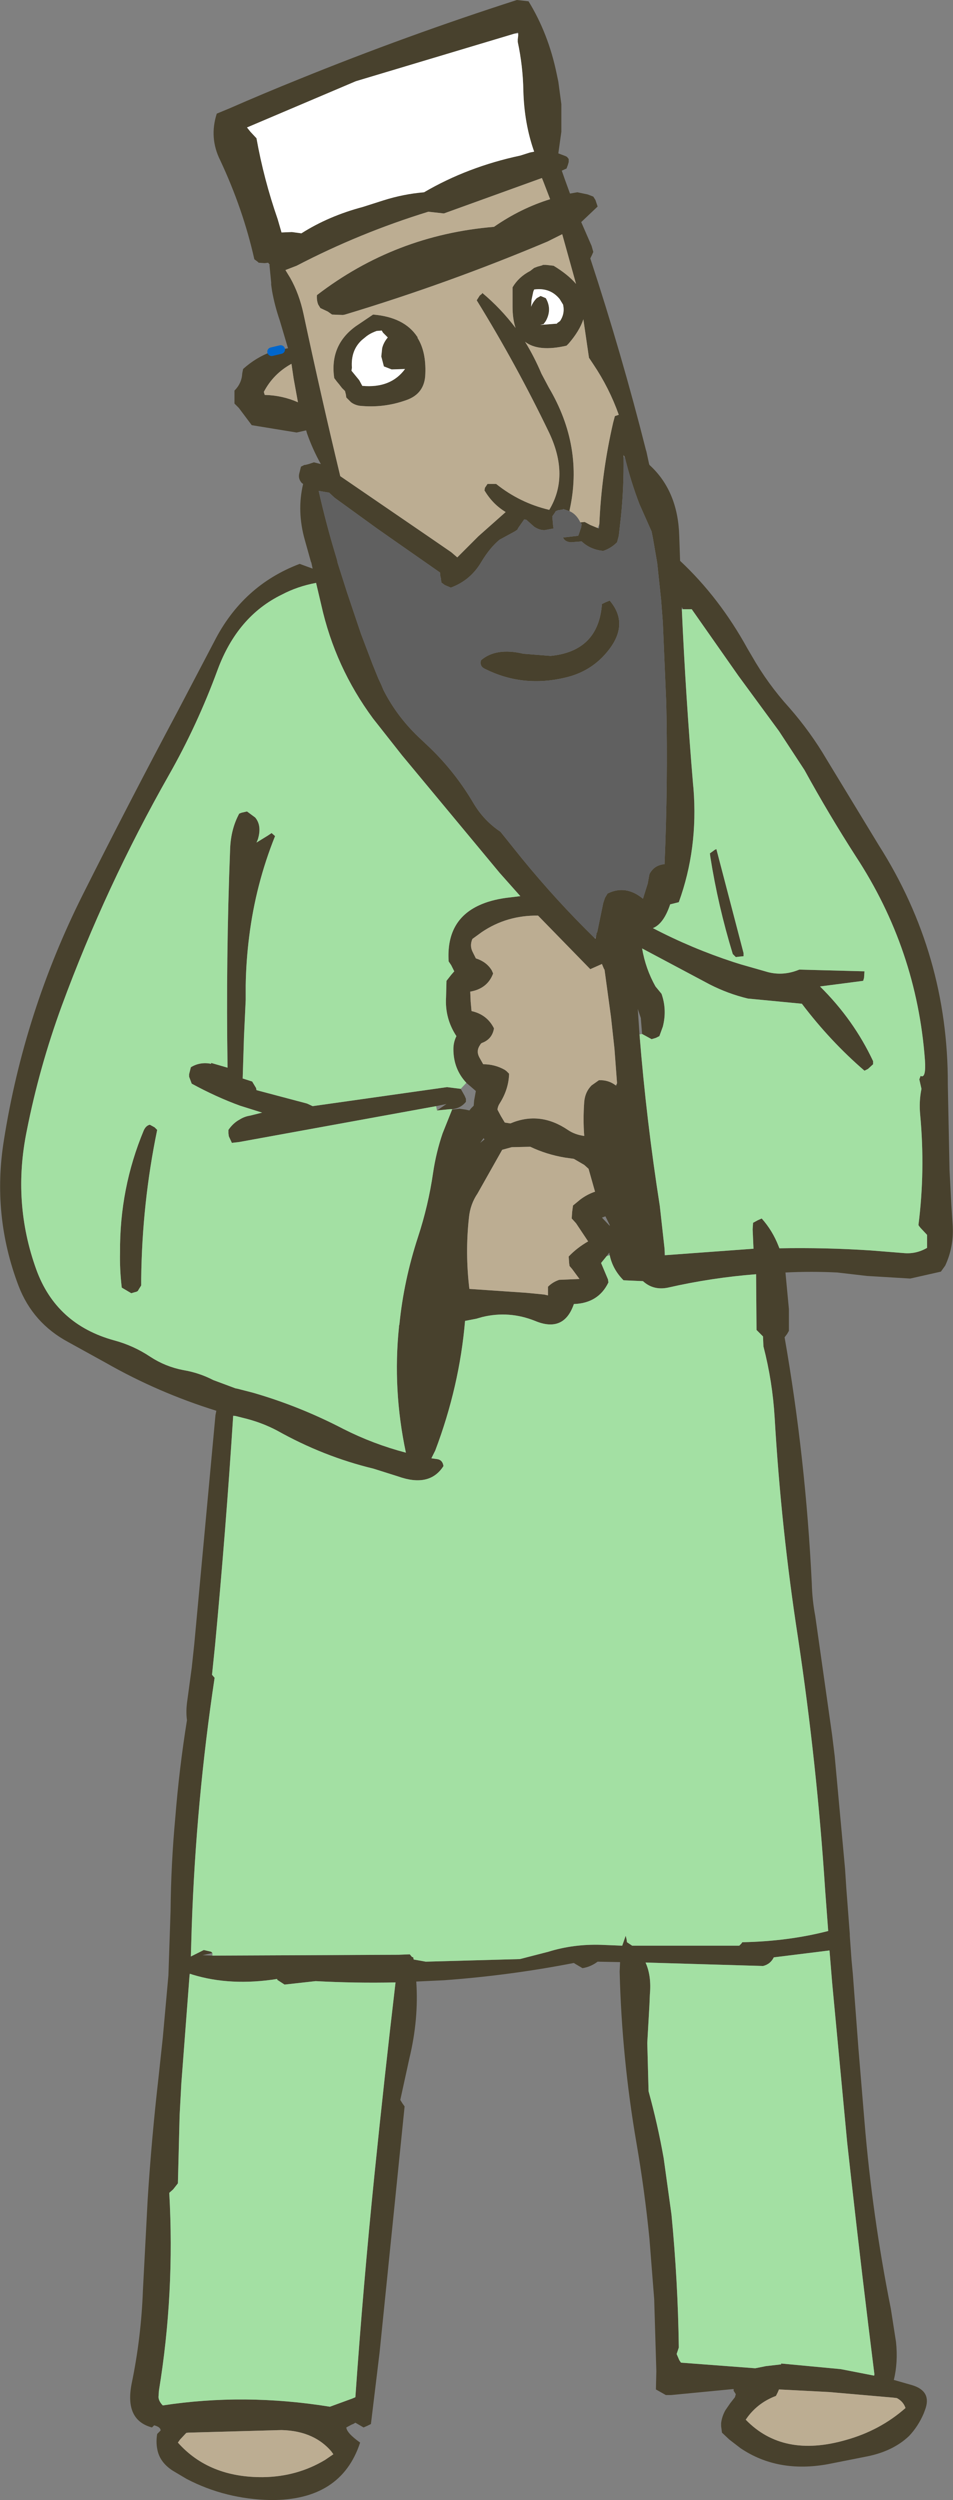 <?xml version="1.0" encoding="UTF-8" standalone="no"?>
<svg xmlns:xlink="http://www.w3.org/1999/xlink" height="289.3px" width="110.35px" xmlns="http://www.w3.org/2000/svg">
  <rect width="100%" height="100%" fill="#808080" stroke="none"/>
  <g transform="matrix(1.0, 0.0, 0.0, 1.0, -105.15, -8.1)">
    <path d="M165.15 11.95 L165.1 11.85 164.7 12.0 146.35 17.5 133.75 22.85 134.15 23.35 134.85 24.1 Q135.7 28.85 137.3 33.45 L137.75 35.0 138.95 34.95 140.05 35.1 Q143.2 33.1 147.15 32.05 L149.5 31.3 Q151.85 30.55 154.25 30.35 159.3 27.4 165.4 26.1 L166.5 25.75 167.0 25.65 Q165.85 22.4 165.75 18.6 165.7 15.75 165.1 12.95 L165.1 12.65 165.15 12.25 165.15 11.95 M137.65 48.55 L138.5 48.4 137.55 45.2 Q136.95 43.45 136.65 41.75 L136.55 41.05 136.55 40.8 136.35 38.75 136.4 38.75 136.2 38.5 135.8 38.55 135.1 38.5 135.0 38.4 134.6 38.1 Q133.3 32.3 130.65 26.65 129.35 24.05 130.25 21.25 L131.7 20.65 Q135.7 18.9 139.8 17.25 152.25 12.2 165.0 8.1 L166.35 8.25 Q168.65 12.0 169.6 16.6 L169.8 17.55 170.15 20.15 170.15 23.35 169.8 25.85 170.6 26.15 170.7 26.2 170.8 26.25 171.0 26.5 171.0 26.85 170.9 27.2 170.75 27.6 170.2 27.85 170.55 28.85 171.15 30.5 172.0 30.35 173.2 30.6 173.85 30.85 174.1 31.25 174.35 32.0 172.45 33.8 173.65 36.55 173.85 37.25 173.7 37.6 173.5 38.0 Q177.15 49.1 179.95 60.2 L180.0 60.35 180.3 61.75 180.35 61.9 Q183.65 64.9 183.8 70.1 L183.9 73.0 Q188.45 77.25 191.7 83.15 L192.2 84.0 Q194.05 87.25 196.55 90.0 199.0 92.8 200.85 95.95 L206.9 105.9 Q214.95 118.55 214.9 133.6 L215.1 143.55 215.3 147.4 215.45 149.7 Q215.65 152.3 214.6 154.55 L214.1 155.25 210.55 156.05 205.55 155.75 202.1 155.35 Q199.1 155.2 196.1 155.35 L196.5 159.6 196.5 162.1 196.3 162.45 196.0 162.85 Q198.45 176.85 199.15 191.35 199.2 193.25 199.55 195.1 L201.5 208.85 201.8 211.3 203.0 224.35 203.15 226.65 203.55 231.9 203.55 232.1 203.75 234.9 203.9 236.5 204.05 238.5 204.55 245.15 205.25 253.6 Q206.15 264.5 208.3 275.25 L208.9 279.1 Q209.15 281.45 208.65 283.5 L210.75 284.1 Q213.1 284.8 212.25 287.0 L212.1 287.4 Q211.45 288.9 210.4 290.0 208.55 291.75 205.55 292.35 L201.0 293.25 Q195.2 294.3 190.9 291.4 L189.6 290.4 188.75 289.6 188.65 288.85 188.65 288.5 Q188.75 287.7 189.15 287.0 L189.7 286.2 190.25 285.5 190.35 285.15 190.1 284.75 190.1 284.7 190.1 284.55 182.85 285.25 182.25 285.25 181.1 284.6 181.15 282.5 180.9 274.15 180.35 267.15 Q179.8 261.6 178.85 256.1 177.15 246.25 176.9 236.25 L176.95 235.15 174.35 235.1 Q173.55 235.7 172.6 235.85 L171.75 235.35 171.6 235.25 Q164.15 236.7 156.55 237.25 L153.35 237.4 Q153.65 241.75 152.55 246.3 L151.5 251.1 151.75 251.5 152.0 251.85 149.1 280.35 148.1 288.6 147.7 288.8 147.25 289.0 146.3 288.45 146.05 288.6 145.9 288.65 145.25 289.0 Q145.3 289.65 146.85 290.75 144.65 297.45 136.5 297.4 131.25 297.3 126.75 294.95 L125.15 294.0 Q123.6 293.0 123.35 291.45 123.2 290.65 123.35 289.75 L123.75 289.35 Q123.75 288.95 123.0 288.75 L122.75 289.0 Q119.55 288.15 120.4 283.9 121.5 278.6 121.7 273.1 L122.25 262.6 Q122.7 255.55 123.5 248.55 L124.0 243.9 124.65 236.7 124.9 229.25 Q124.95 223.8 125.45 218.4 125.9 212.75 126.8 207.15 126.65 206.1 126.85 204.8 L127.35 201.1 127.65 198.3 130.1 171.85 130.2 171.35 Q123.45 169.25 117.4 165.8 L113.05 163.4 Q108.95 161.2 107.3 156.9 104.2 148.75 105.6 140.05 107.95 125.15 114.75 111.6 120.1 100.95 125.7 90.45 L129.95 82.35 Q133.25 75.85 139.85 73.35 L141.35 73.9 141.2 73.2 141.15 73.1 140.45 70.6 Q139.5 67.25 140.25 64.1 L140.1 64.0 Q139.65 63.5 139.8 62.9 L140.0 62.1 140.4 61.9 140.45 61.9 140.5 61.9 140.9 61.8 141.35 61.65 141.5 61.6 142.3 61.8 Q141.35 60.1 140.7 58.25 L140.6 57.9 139.5 58.15 134.3 57.3 132.8 55.3 132.3 54.8 132.3 53.8 132.3 53.3 Q133.15 52.45 133.2 51.3 L133.3 50.8 Q134.8 49.45 136.6 48.8 L137.65 48.55 M167.9 28.7 L156.55 32.8 154.75 32.6 Q146.8 35.05 139.5 38.85 L138.2 39.35 138.75 40.25 Q139.8 42.1 140.3 44.45 142.35 54.05 144.55 63.2 L155.0 70.35 157.4 72.0 158.1 72.6 159.5 71.2 160.55 70.15 163.65 67.4 163.7 67.35 Q162.2 66.45 161.25 64.85 L161.3 64.55 161.6 64.1 162.6 64.1 Q165.35 66.3 168.75 67.1 171.1 63.2 168.75 58.2 164.95 50.3 160.35 42.85 L160.7 42.3 160.95 42.1 161.0 42.0 Q163.15 43.8 164.85 46.05 164.5 45.0 164.5 43.6 L164.5 41.35 Q165.2 40.15 166.55 39.45 L167.0 39.1 167.4 38.95 167.95 38.8 168.0 38.75 168.35 38.75 169.25 38.85 Q170.9 39.85 171.85 40.95 L170.25 35.2 168.55 36.05 Q157.05 40.9 145.1 44.5 L144.85 44.55 143.6 44.5 143.1 44.15 142.25 43.75 142.0 43.35 Q141.8 42.85 141.85 42.25 150.9 35.3 162.35 34.35 165.45 32.2 168.85 31.15 L168.1 29.2 167.9 28.7 M168.35 42.6 Q169.1 43.9 168.35 45.25 L168.1 45.6 167.7 45.7 169.65 45.55 169.65 45.5 170.0 45.25 Q170.5 44.5 170.4 43.65 L170.35 43.35 169.95 42.7 Q168.85 41.35 167.0 41.6 L166.9 41.85 166.7 42.8 166.65 43.6 Q166.85 43.05 167.3 42.6 L167.75 42.35 168.35 42.6 M176.8 56.1 Q175.7 53.0 173.85 50.25 L173.35 49.5 172.7 45.05 Q172.25 46.4 171.0 47.85 L170.75 48.1 Q167.5 48.85 165.95 47.65 167.0 49.35 167.85 51.35 L168.7 52.95 Q172.75 59.8 171.1 67.15 L171.1 67.25 170.35 67.0 170.35 67.05 169.75 67.15 169.5 67.25 169.35 67.5 169.1 67.85 169.2 69.0 169.25 69.25 168.2 69.45 Q167.6 69.45 167.0 69.05 L166.1 68.25 165.85 68.2 165.15 69.2 165.05 69.4 164.9 69.5 164.75 69.6 163.0 70.55 Q161.9 71.45 160.9 73.1 159.65 75.25 157.35 76.1 L156.65 75.8 156.25 75.5 156.25 75.4 156.2 75.1 156.2 75.0 156.15 74.85 156.1 74.35 151.3 71.0 148.8 69.25 143.9 65.7 143.25 65.1 142.9 65.05 142.05 64.9 Q142.95 68.9 144.15 72.8 L144.25 73.25 145.35 76.7 146.95 81.45 148.3 85.0 148.95 86.6 149.3 87.35 149.55 87.95 Q151.2 91.2 154.0 93.75 L154.95 94.65 Q157.85 97.45 159.95 101.0 161.15 103.05 163.1 104.35 L165.55 107.4 Q169.55 112.3 174.0 116.65 L174.1 116.75 174.15 116.55 174.25 116.0 174.3 116.0 175.0 112.6 175.2 112.0 175.5 111.5 Q177.6 110.45 179.6 112.1 L180.15 110.35 180.35 109.25 Q180.9 108.2 182.1 108.1 182.5 98.8 182.3 89.5 L181.9 80.1 181.7 77.5 181.35 74.2 181.25 73.25 180.75 70.35 180.6 69.6 179.2 66.45 Q178.2 63.85 177.5 61.0 L177.35 60.75 177.35 61.0 Q177.4 64.5 177.05 67.9 L176.8 70.1 176.6 70.85 Q175.9 71.55 175.0 71.85 173.5 71.7 172.5 70.75 L171.25 70.85 Q170.55 70.8 170.35 70.3 L172.1 70.1 172.2 69.85 172.45 69.1 172.5 68.75 172.35 68.55 172.85 68.5 173.5 68.85 174.35 69.2 174.5 69.25 174.55 68.75 Q174.8 62.85 176.15 57.0 L176.35 56.25 176.8 56.1 M175.25 77.8 L175.75 77.6 Q178.3 80.6 174.95 84.1 173.2 85.9 170.65 86.5 165.7 87.7 161.3 85.5 160.65 85.2 160.85 84.5 162.6 83.0 165.75 83.75 L168.9 84.0 Q174.45 83.45 174.85 78.0 L175.25 77.8 M184.1 78.6 Q184.55 88.7 185.4 98.85 L185.45 99.35 Q186.0 106.3 183.75 112.5 L182.75 112.75 Q182.0 115.0 180.75 115.5 185.25 117.85 190.15 119.45 L190.95 119.7 194.1 120.6 Q195.9 121.05 197.7 120.3 L205.25 120.5 205.2 121.25 205.1 121.6 200.1 122.25 Q204.0 126.1 206.25 130.9 L206.25 131.25 205.65 131.8 205.25 132.0 Q201.3 128.6 198.0 124.25 L191.75 123.65 Q189.45 123.1 187.3 122.0 L179.5 117.85 Q179.9 120.2 181.05 122.25 L181.75 123.1 Q182.4 124.95 181.9 126.9 L181.5 128.0 181.1 128.2 180.6 128.35 179.5 127.75 179.35 125.9 179.0 124.85 179.2 127.8 Q180.0 137.8 181.55 147.65 L182.1 152.6 182.1 153.35 182.15 153.35 192.4 152.6 192.3 150.35 192.35 149.6 192.9 149.3 193.35 149.1 Q194.6 150.5 195.3 152.3 L195.4 152.55 Q200.7 152.45 206.0 152.8 L209.75 153.1 Q211.2 153.25 212.5 152.5 L212.5 151.75 212.5 151.0 211.75 150.2 211.55 149.95 211.5 149.85 Q212.3 143.55 211.7 137.1 211.55 135.55 211.85 134.1 L211.6 133.0 211.75 132.6 Q212.4 132.95 212.25 130.75 211.3 117.95 204.25 107.2 201.1 102.3 198.3 97.2 L195.35 92.7 190.65 86.3 185.25 78.6 184.6 78.6 184.25 78.6 184.1 78.35 184.1 78.6 M187.35 106.85 L187.7 106.6 187.9 106.45 188.1 106.35 191.25 118.4 191.25 118.75 190.75 118.8 190.35 118.85 190.0 118.5 Q188.3 112.95 187.4 107.25 L187.35 106.85 M176.6 133.45 L176.3 129.45 175.9 125.8 175.15 120.3 175.1 120.25 174.95 119.9 174.85 119.65 173.5 120.25 167.45 114.05 Q163.85 114.0 160.95 115.95 L159.85 116.75 Q159.5 117.55 159.9 118.3 L160.25 119.0 Q161.5 119.4 162.1 120.4 L162.25 120.75 Q161.6 122.5 159.6 122.85 L159.65 124.0 159.75 125.1 Q161.55 125.5 162.35 127.1 162.15 128.3 161.05 128.75 160.85 128.8 160.75 129.0 160.25 129.7 160.65 130.45 L161.1 131.25 Q162.45 131.25 163.6 131.9 L163.8 132.05 164.1 132.35 Q164.05 134.15 163.0 135.8 162.8 136.1 162.75 136.5 L163.15 137.25 163.6 138.0 164.25 138.1 Q167.65 136.65 170.9 138.85 171.7 139.4 172.8 139.55 172.65 137.65 172.8 135.6 172.9 134.45 173.65 133.7 L174.5 133.1 Q175.6 133.05 176.45 133.7 L176.5 133.75 176.6 133.45 M159.15 133.4 Q157.65 131.8 157.65 129.5 157.65 128.7 158.0 128.0 156.65 125.95 156.8 123.5 L156.85 121.6 157.4 120.9 157.75 120.5 157.4 119.8 157.1 119.35 Q156.8 114.6 160.65 112.85 161.95 112.25 163.75 112.0 L165.4 111.8 163.0 109.1 160.55 106.15 151.7 95.5 148.35 91.25 Q143.95 85.3 142.35 78.1 L141.75 75.55 Q139.6 75.95 137.8 76.9 132.65 79.4 130.35 85.6 128.0 92.0 124.7 97.8 117.4 110.65 112.3 124.5 109.7 131.6 108.25 138.95 106.55 147.25 109.35 155.0 111.65 161.35 118.35 163.2 120.6 163.8 122.55 165.1 124.3 166.25 126.4 166.65 128.2 166.95 129.85 167.8 L132.4 168.75 132.65 168.8 134.4 169.25 Q139.8 170.8 144.9 173.45 148.35 175.2 152.15 176.2 150.6 168.9 151.35 161.65 L151.35 161.55 151.4 161.35 Q151.9 156.3 153.55 151.25 154.75 147.6 155.3 143.8 155.65 141.45 156.4 139.25 L157.5 136.5 158.35 136.4 159.05 136.5 159.5 136.6 159.7 136.35 160.0 136.05 160.05 135.45 160.25 134.35 159.15 133.4 M157.5 136.45 L157.25 136.45 155.75 136.6 156.85 135.85 155.65 136.1 132.85 140.25 132.0 140.35 131.65 139.6 131.6 139.25 131.6 138.85 Q132.15 138.05 132.9 137.65 133.45 137.3 134.1 137.2 L135.5 136.85 132.95 136.05 Q130.2 135.05 127.35 133.5 L127.05 132.7 127.05 132.4 127.25 131.6 Q128.3 130.95 129.6 131.2 L129.6 131.1 131.5 131.65 Q131.3 119.0 131.8 106.25 131.9 104.0 132.85 102.25 L133.1 102.15 133.75 102.0 134.7 102.7 Q135.5 103.65 135.0 105.25 L134.85 105.6 136.15 104.8 136.6 104.5 137.0 104.85 Q134.75 110.45 134.0 116.5 133.65 119.25 133.6 122.1 L133.6 123.8 133.4 128.1 133.25 132.9 134.35 133.25 134.8 134.0 134.85 134.25 140.7 135.8 141.35 136.1 156.9 133.9 158.5 134.1 158.95 134.9 159.1 135.25 159.1 135.6 Q158.5 136.35 157.5 136.45 M170.55 142.05 Q168.45 141.7 166.55 140.8 L164.4 140.85 163.3 141.15 160.45 146.2 Q159.6 147.45 159.45 149.0 159.0 153.1 159.5 157.25 L166.1 157.7 168.15 157.9 168.6 158.0 168.6 157.75 168.6 157.6 168.6 157.0 Q169.15 156.45 169.9 156.2 L172.25 156.1 171.4 154.95 171.1 154.6 171.05 154.25 171.0 153.5 Q171.95 152.5 173.25 151.75 L171.85 149.65 171.35 149.1 171.4 148.35 171.5 147.6 172.35 146.9 Q173.15 146.3 174.05 146.0 L173.3 143.35 172.8 142.9 171.6 142.2 170.55 142.05 M129.75 234.4 L151.3 234.3 152.6 234.25 152.85 234.55 153.0 234.6 153.05 234.85 154.45 235.1 165.35 234.8 168.65 233.95 Q171.55 233.05 174.75 233.15 L177.2 233.25 177.6 232.1 177.7 232.5 177.75 232.85 178.35 233.25 190.75 233.25 191.0 233.0 191.1 232.85 Q196.4 232.75 201.05 231.55 L200.7 226.85 Q199.75 212.2 197.55 197.6 195.6 185.0 194.85 172.15 194.6 167.95 193.55 163.9 L193.5 162.75 193.1 162.35 192.75 162.0 192.7 155.55 Q187.55 155.95 182.5 157.1 180.8 157.45 179.6 156.35 L177.35 156.25 Q176.1 155.0 175.75 153.35 L175.7 153.05 175.4 153.45 174.75 154.25 175.55 156.15 175.6 156.5 Q174.45 158.9 171.6 159.0 170.45 162.35 167.1 160.95 164.1 159.75 161.0 160.5 L160.3 160.7 159.0 160.95 Q158.35 168.55 155.55 175.95 L155.1 176.85 155.8 176.95 Q156.4 177.05 156.5 177.75 154.9 180.25 151.25 178.95 L148.4 178.05 Q142.6 176.65 137.25 173.65 135.55 172.75 133.6 172.25 L132.4 171.95 132.15 171.9 132.15 171.95 Q131.3 185.2 130.05 198.5 L129.7 201.9 130.0 202.25 Q127.85 216.55 127.35 231.1 L127.25 234.5 128.75 233.75 129.6 233.95 129.75 234.1 128.6 234.35 129.75 234.4 M175.75 149.85 L175.25 148.85 174.85 149.0 175.75 149.95 175.75 149.85 M147.05 47.45 Q145.75 48.65 145.9 50.65 L145.85 51.0 146.75 52.1 147.1 52.75 Q150.4 53.05 152.05 50.8 L150.5 50.85 149.6 50.5 149.3 49.35 149.4 48.4 Q149.55 47.75 150.05 47.15 L149.5 46.6 149.35 46.35 148.75 46.4 148.5 46.5 Q148.0 46.7 147.6 47.0 L147.05 47.45 M148.35 44.5 Q151.95 44.8 153.45 47.05 L153.5 47.1 153.5 47.2 Q154.5 48.8 154.4 51.35 154.35 53.65 152.2 54.4 149.55 55.35 146.75 55.05 146.2 54.95 145.8 54.65 L145.25 54.1 145.2 53.75 145.1 53.35 144.75 53.0 144.4 52.55 144.15 52.25 143.85 51.85 Q143.3 48.05 146.35 45.85 L148.35 44.5 M138.9 50.2 Q136.8 51.35 135.7 53.45 L135.8 53.8 Q137.85 53.85 139.65 54.65 L139.15 51.9 138.9 50.2 M123.05 138.55 L123.35 138.85 Q121.6 147.3 121.5 156.1 L121.5 156.85 121.25 157.25 121.1 157.5 120.9 157.6 120.85 157.6 120.35 157.75 119.25 157.1 Q119.0 155.0 119.05 153.0 119.0 145.6 121.8 138.9 122.05 138.35 122.5 138.25 L123.05 138.55 M161.25 139.95 L161.15 139.8 160.75 140.35 161.25 139.95 M127.15 236.5 L127.1 236.5 127.1 236.65 126.15 249.15 125.95 252.85 125.75 260.75 125.2 261.45 124.75 261.85 Q125.4 273.45 123.55 284.75 L123.5 285.5 Q123.55 286.0 124.0 286.45 133.45 285.0 143.35 286.6 L145.95 285.65 146.3 285.5 Q147.2 272.65 148.5 259.85 149.65 248.55 150.95 237.5 146.35 237.6 141.7 237.35 L138.1 237.75 137.25 237.2 137.25 237.1 Q131.85 237.95 127.45 236.6 L127.15 236.5 M126.95 289.6 L126.75 289.6 126.7 289.65 126.0 290.4 125.75 290.75 Q129.35 294.8 135.6 294.75 139.55 294.7 142.8 292.75 L143.75 292.1 143.5 291.75 Q142.55 290.65 141.25 290.05 139.75 289.35 137.75 289.3 L126.95 289.6 M206.4 282.85 Q205.0 271.7 203.75 260.55 L203.25 256.05 201.55 238.0 201.5 237.45 201.2 233.8 194.75 234.6 Q194.35 235.4 193.5 235.6 L179.9 235.2 Q180.6 236.75 180.4 238.9 L180.35 240.1 180.1 244.5 180.25 250.1 Q181.3 253.9 182.0 257.85 L182.9 264.35 Q183.65 272.1 183.75 279.75 L183.5 280.5 183.8 281.2 184.0 281.5 192.6 282.15 193.85 281.9 195.6 281.7 195.6 281.6 202.5 282.25 206.35 283.0 206.4 283.0 206.4 282.85 M191.5 288.1 Q195.8 292.55 203.1 290.45 207.05 289.35 210.0 286.75 209.75 286.0 209.0 285.6 L208.6 285.55 201.15 284.9 195.35 284.6 195.2 284.95 195.0 285.35 Q193.0 286.1 191.75 287.75 L191.5 288.1" fill="#48412d" fill-rule="evenodd" stroke="none"/>
    <path d="M184.1 78.6 L184.25 78.6 184.6 78.6 185.25 78.6 190.65 86.3 195.35 92.7 198.3 97.2 Q201.1 102.3 204.25 107.2 211.3 117.95 212.25 130.75 212.4 132.95 211.75 132.6 L211.6 133.0 211.85 134.1 Q211.55 135.55 211.7 137.1 212.3 143.55 211.5 149.85 L211.55 149.95 211.75 150.2 212.5 151.0 212.5 151.75 212.5 152.5 Q211.2 153.25 209.75 153.1 L206.0 152.8 Q200.7 152.45 195.4 152.55 L195.3 152.3 Q194.6 150.5 193.35 149.1 L192.9 149.3 192.35 149.6 192.3 150.35 192.4 152.6 182.15 153.35 182.1 152.6 181.55 147.65 Q180.0 137.8 179.2 127.8 L179.5 127.75 180.6 128.35 181.1 128.2 181.5 128.0 181.9 126.9 Q182.4 124.95 181.75 123.1 L181.05 122.25 Q179.9 120.2 179.5 117.85 L187.3 122.0 Q189.45 123.1 191.75 123.65 L198.0 124.25 Q201.3 128.6 205.25 132.0 L205.65 131.8 206.25 131.25 206.25 130.9 Q204.0 126.1 200.1 122.25 L205.1 121.6 205.2 121.25 205.25 120.5 197.7 120.3 Q195.9 121.05 194.1 120.6 L190.95 119.7 190.15 119.45 Q185.25 117.85 180.75 115.5 182.0 115.0 182.75 112.75 L183.75 112.5 Q186.0 106.3 185.45 99.35 L185.4 98.85 Q184.55 88.7 184.1 78.6 M187.35 106.85 L187.4 107.25 Q188.3 112.95 190.0 118.5 L190.35 118.85 190.75 118.8 191.25 118.75 191.25 118.4 188.1 106.35 187.9 106.45 187.7 106.6 187.35 106.85 M157.5 136.5 L156.4 139.25 Q155.65 141.45 155.3 143.8 154.75 147.6 153.55 151.25 151.9 156.3 151.4 161.35 L151.35 161.55 151.35 161.65 Q150.6 168.9 152.15 176.2 148.35 175.2 144.9 173.45 139.8 170.8 134.4 169.25 L132.65 168.8 132.4 168.75 129.85 167.8 Q128.2 166.95 126.4 166.65 124.3 166.25 122.55 165.1 120.6 163.8 118.35 163.2 111.65 161.35 109.35 155.0 106.55 147.25 108.25 138.95 109.7 131.6 112.3 124.5 117.4 110.65 124.7 97.8 128.0 92.0 130.35 85.6 132.65 79.4 137.8 76.9 139.6 75.95 141.75 75.55 L142.35 78.1 Q143.95 85.3 148.35 91.25 L151.7 95.5 160.55 106.15 163.0 109.1 165.4 111.8 163.75 112.0 Q161.95 112.25 160.65 112.85 156.8 114.6 157.1 119.35 L157.4 119.8 157.75 120.5 157.4 120.9 156.85 121.6 156.8 123.5 Q156.65 125.95 158.0 128.0 157.65 128.7 157.65 129.5 157.65 131.8 159.15 133.4 L158.5 134.1 156.9 133.9 141.35 136.1 140.7 135.8 134.85 134.25 134.8 134.0 134.35 133.25 133.25 132.9 133.4 128.1 133.6 123.8 133.6 122.1 Q133.65 119.25 134.0 116.5 134.75 110.45 137.0 104.85 L136.6 104.5 136.15 104.8 134.85 105.6 135.0 105.25 Q135.5 103.65 134.7 102.7 L133.75 102.0 133.1 102.15 132.85 102.25 Q131.9 104.0 131.8 106.25 131.3 119.0 131.5 131.65 L129.6 131.1 129.6 131.2 Q128.3 130.95 127.25 131.6 L127.05 132.4 127.05 132.7 127.35 133.5 Q130.2 135.05 132.95 136.05 L135.5 136.85 134.1 137.2 Q133.45 137.3 132.9 137.65 132.15 138.05 131.6 138.85 L131.6 139.25 131.65 139.6 132.0 140.35 132.85 140.25 155.65 136.1 155.75 136.6 157.25 136.45 157.5 136.45 157.5 136.5 M175.75 153.35 Q176.1 155.0 177.35 156.25 L179.6 156.35 Q180.8 157.45 182.5 157.1 187.55 155.95 192.7 155.55 L192.75 162.0 193.1 162.35 193.5 162.75 193.55 163.9 Q194.6 167.95 194.85 172.15 195.6 185.0 197.55 197.6 199.75 212.2 200.7 226.85 L201.05 231.55 Q196.4 232.75 191.1 232.85 L191.0 233.0 190.75 233.25 178.35 233.25 177.75 232.85 177.7 232.5 177.6 232.1 177.2 233.25 174.75 233.15 Q171.55 233.05 168.65 233.95 L165.35 234.8 154.45 235.1 153.05 234.85 153.0 234.6 152.85 234.55 152.6 234.25 151.3 234.3 129.75 234.4 129.75 234.1 129.6 233.95 128.75 233.75 127.25 234.5 127.35 231.1 Q127.85 216.55 130.0 202.25 L129.7 201.9 130.05 198.5 Q131.3 185.2 132.15 171.95 L132.4 171.95 133.6 172.25 Q135.55 172.75 137.25 173.65 142.6 176.65 148.4 178.05 L151.25 178.95 Q154.9 180.25 156.5 177.75 156.4 177.05 155.8 176.95 L155.1 176.85 155.55 175.95 Q158.35 168.55 159.0 160.95 L160.3 160.7 161.0 160.5 Q164.1 159.75 167.1 160.95 170.45 162.35 171.6 159.0 174.45 158.9 175.6 156.5 L175.55 156.15 174.75 154.25 175.4 153.45 175.75 153.35 M123.05 138.55 L122.5 138.25 Q122.05 138.35 121.8 138.9 119.0 145.6 119.05 153.0 119.0 155.0 119.25 157.1 L120.35 157.75 120.85 157.6 120.9 157.6 121.1 157.5 121.25 157.25 121.5 156.85 121.5 156.1 Q121.6 147.3 123.35 138.85 L123.05 138.55 M127.15 236.5 L127.45 236.6 Q131.85 237.95 137.25 237.1 L137.25 237.2 138.1 237.75 141.7 237.35 Q146.35 237.6 150.95 237.5 149.65 248.55 148.5 259.85 147.2 272.65 146.3 285.5 L145.95 285.65 143.35 286.6 Q133.45 285.0 124.0 286.45 123.55 286.0 123.5 285.5 L123.55 284.75 Q125.4 273.45 124.75 261.85 L125.2 261.45 125.75 260.75 125.95 252.85 126.15 249.15 127.1 236.65 127.15 236.5 M206.35 283.0 L202.5 282.25 195.6 281.6 195.6 281.7 193.85 281.9 192.6 282.15 184.0 281.5 183.8 281.2 183.5 280.5 183.75 279.75 Q183.65 272.1 182.9 264.35 L182.0 257.85 Q181.3 253.9 180.25 250.1 L180.1 244.5 180.35 240.1 180.4 238.9 Q180.6 236.75 179.9 235.2 L193.5 235.6 Q194.35 235.4 194.75 234.6 L201.2 233.8 201.5 237.45 201.55 238.0 203.25 256.05 203.75 260.55 Q205.0 271.7 206.4 282.85 L206.35 283.0" fill="#a3e0a3" fill-rule="evenodd" stroke="none"/>
    <path d="M171.1 67.25 Q171.8 67.55 172.25 68.35 L172.35 68.55 172.5 68.75 172.45 69.1 172.2 69.85 172.1 70.1 170.35 70.3 Q170.55 70.8 171.25 70.85 L172.5 70.75 Q173.5 71.7 175.0 71.85 175.9 71.55 176.6 70.85 L176.8 70.1 177.05 67.9 Q177.4 64.5 177.35 61.0 L177.5 61.0 Q178.2 63.85 179.2 66.45 L180.6 69.6 180.75 70.35 181.25 73.25 181.35 74.2 181.7 77.5 181.9 80.1 182.3 89.5 Q182.5 98.8 182.1 108.1 180.9 108.2 180.35 109.25 L180.15 110.35 179.6 112.1 Q177.6 110.45 175.5 111.5 L175.2 112.0 175.0 112.6 174.3 116.0 174.25 116.0 174.15 116.55 174.0 116.65 Q169.55 112.3 165.55 107.4 L163.1 104.35 Q161.15 103.05 159.95 101.0 157.85 97.45 154.95 94.65 L154.0 93.75 Q151.2 91.2 149.55 87.95 L149.3 87.35 148.95 86.6 148.3 85.0 146.95 81.45 145.35 76.7 144.25 73.25 144.15 72.8 Q142.95 68.9 142.05 64.9 L142.9 65.05 143.25 65.1 143.9 65.7 148.8 69.25 151.3 71.0 156.1 74.35 156.15 74.85 156.2 75.0 156.2 75.1 156.25 75.4 156.25 75.5 156.65 75.8 157.35 76.1 Q159.65 75.25 160.9 73.1 161.9 71.45 163.0 70.55 L164.75 69.6 164.9 69.5 165.05 69.4 165.15 69.2 165.85 68.2 166.1 68.25 167.0 69.05 Q167.6 69.45 168.2 69.45 L169.25 69.25 169.2 69.0 169.1 67.85 169.35 67.5 169.5 67.25 169.75 67.15 170.35 67.05 170.35 67.0 171.1 67.25 M175.25 77.8 L174.85 78.0 Q174.45 83.45 168.9 84.0 L165.75 83.75 Q162.6 83.0 160.85 84.5 160.65 85.2 161.3 85.5 165.7 87.7 170.65 86.5 173.2 85.9 174.95 84.1 178.3 80.6 175.75 77.6 L175.25 77.8" fill="#606060" fill-rule="evenodd" stroke="none"/>
    <path d="M167.9 28.7 L168.1 29.2 168.85 31.15 Q165.45 32.2 162.35 34.35 150.9 35.3 141.85 42.25 141.8 42.85 142.0 43.35 L142.25 43.75 143.1 44.15 143.6 44.5 144.85 44.55 145.1 44.5 Q157.05 40.9 168.55 36.05 L170.25 35.2 171.85 40.95 Q170.9 39.85 169.25 38.85 L168.35 38.75 168.0 38.75 167.95 38.8 167.4 38.95 167.0 39.1 166.55 39.45 Q165.2 40.15 164.5 41.35 L164.5 43.6 Q164.5 45.0 164.85 46.05 163.15 43.8 161.0 42.0 L160.95 42.1 160.7 42.3 160.35 42.85 Q164.95 50.3 168.75 58.2 171.1 63.2 168.75 67.1 165.35 66.3 162.6 64.1 L161.6 64.1 161.3 64.55 161.25 64.85 Q162.2 66.45 163.7 67.35 L163.65 67.4 160.55 70.15 159.5 71.2 158.1 72.6 157.4 72.0 155.0 70.35 144.55 63.2 Q142.35 54.05 140.3 44.45 139.8 42.1 138.75 40.25 L138.2 39.35 139.5 38.85 Q146.8 35.05 154.75 32.6 L156.55 32.8 167.9 28.7 M171.1 67.25 L171.1 67.15 Q172.75 59.8 168.7 52.95 L167.85 51.35 Q167.0 49.35 165.95 47.65 167.5 48.85 170.75 48.1 L171.0 47.85 Q172.25 46.4 172.7 45.05 L173.35 49.5 173.85 50.25 Q175.7 53.0 176.8 56.1 L176.35 56.25 176.15 57.0 Q174.8 62.85 174.55 68.75 L174.35 69.2 173.5 68.85 172.85 68.5 172.35 68.55 172.25 68.35 Q171.8 67.55 171.1 67.25 M176.45 133.7 Q175.6 133.05 174.5 133.1 L173.65 133.7 Q172.9 134.45 172.8 135.6 172.65 137.65 172.8 139.55 171.7 139.4 170.9 138.85 167.65 136.65 164.25 138.1 L163.6 138.0 163.15 137.25 162.75 136.5 Q162.8 136.1 163.0 135.8 164.05 134.15 164.1 132.35 L163.8 132.05 163.6 131.9 Q162.45 131.25 161.1 131.25 L160.65 130.45 Q160.25 129.7 160.75 129.0 160.85 128.8 161.05 128.75 162.15 128.3 162.35 127.1 161.55 125.5 159.75 125.1 L159.65 124.0 159.6 122.85 Q161.6 122.5 162.25 120.75 L162.1 120.4 Q161.5 119.4 160.25 119.0 L159.9 118.3 Q159.5 117.55 159.85 116.75 L160.95 115.95 Q163.85 114.0 167.45 114.05 L173.5 120.25 174.85 119.65 174.95 119.9 175.1 120.25 175.15 120.3 175.9 125.8 176.3 129.45 176.6 133.45 176.45 133.7 M170.55 142.05 L171.6 142.2 172.8 142.9 173.3 143.35 174.05 146.0 Q173.15 146.3 172.35 146.9 L171.5 147.6 171.4 148.35 171.35 149.1 171.85 149.65 173.25 151.75 Q171.95 152.5 171.0 153.5 L171.05 154.25 171.1 154.6 171.4 154.95 172.25 156.1 169.9 156.2 Q169.15 156.45 168.6 157.0 L168.6 157.6 168.6 157.75 168.6 158.0 168.15 157.9 166.1 157.7 159.5 157.25 Q159.0 153.1 159.45 149.0 159.6 147.45 160.45 146.2 L163.3 141.15 164.4 140.85 166.55 140.8 Q168.45 141.7 170.55 142.05 M138.9 50.2 L139.15 51.9 139.65 54.65 Q137.85 53.85 135.8 53.8 L135.7 53.45 Q136.8 51.35 138.9 50.2 M148.35 44.5 L146.35 45.85 Q143.3 48.05 143.85 51.85 L144.15 52.25 144.4 52.55 144.75 53.0 145.1 53.35 145.2 53.75 145.25 54.1 145.8 54.65 Q146.2 54.95 146.75 55.05 149.55 55.35 152.2 54.4 154.35 53.65 154.4 51.35 154.5 48.8 153.5 47.2 L153.5 47.1 153.45 47.05 Q151.95 44.8 148.35 44.5 M126.7 289.65 L126.95 289.6 137.75 289.3 Q139.75 289.35 141.25 290.05 142.55 290.65 143.5 291.75 L143.75 292.1 142.8 292.75 Q139.55 294.7 135.6 294.75 129.35 294.8 125.75 290.75 L126.0 290.4 126.7 289.65 M191.5 288.1 L191.75 287.75 Q193.0 286.1 195.0 285.35 L195.2 284.95 195.35 284.6 201.15 284.9 208.6 285.55 209.0 285.6 Q209.75 286.0 210.0 286.75 207.05 289.35 203.1 290.45 195.8 292.55 191.5 288.1" fill="#bcad92" fill-rule="evenodd" stroke="none"/>
    <path d="M164.7 12.0 L165.15 11.95 165.15 12.25 165.1 12.65 165.1 12.95 Q165.7 15.75 165.75 18.6 165.85 22.4 167.0 25.65 L166.5 25.75 165.4 26.1 Q159.3 27.4 154.25 30.35 151.85 30.55 149.5 31.3 L147.15 32.05 Q143.2 33.1 140.05 35.1 L138.95 34.95 137.75 35.0 137.3 33.45 Q135.7 28.85 134.85 24.1 L134.15 23.35 133.75 22.85 146.35 17.5 164.7 12.0 M168.35 42.6 L167.75 42.35 167.3 42.6 Q166.85 43.05 166.65 43.6 L166.7 42.8 166.9 41.85 167.0 41.6 Q168.85 41.35 169.95 42.7 L170.35 43.35 170.4 43.65 Q170.5 44.5 170.0 45.25 L169.65 45.5 169.65 45.55 167.7 45.7 168.1 45.6 168.35 45.25 Q169.1 43.9 168.35 42.6 M147.05 47.45 L147.6 47.0 Q148.0 46.7 148.5 46.5 L148.75 46.4 149.35 46.35 149.5 46.6 150.05 47.15 Q149.55 47.75 149.4 48.4 L149.3 49.35 149.6 50.5 150.5 50.85 152.05 50.8 Q150.4 53.05 147.1 52.75 L146.75 52.1 145.85 51.0 145.9 50.65 Q145.75 48.65 147.05 47.45" fill="#ffffff" fill-rule="evenodd" stroke="none"/>
    <path d="M136.6 48.8 L137.65 48.55" fill="none" stroke="#0066cc" stroke-linecap="round" stroke-linejoin="round" stroke-width="1.0"/>
  </g>
</svg>
